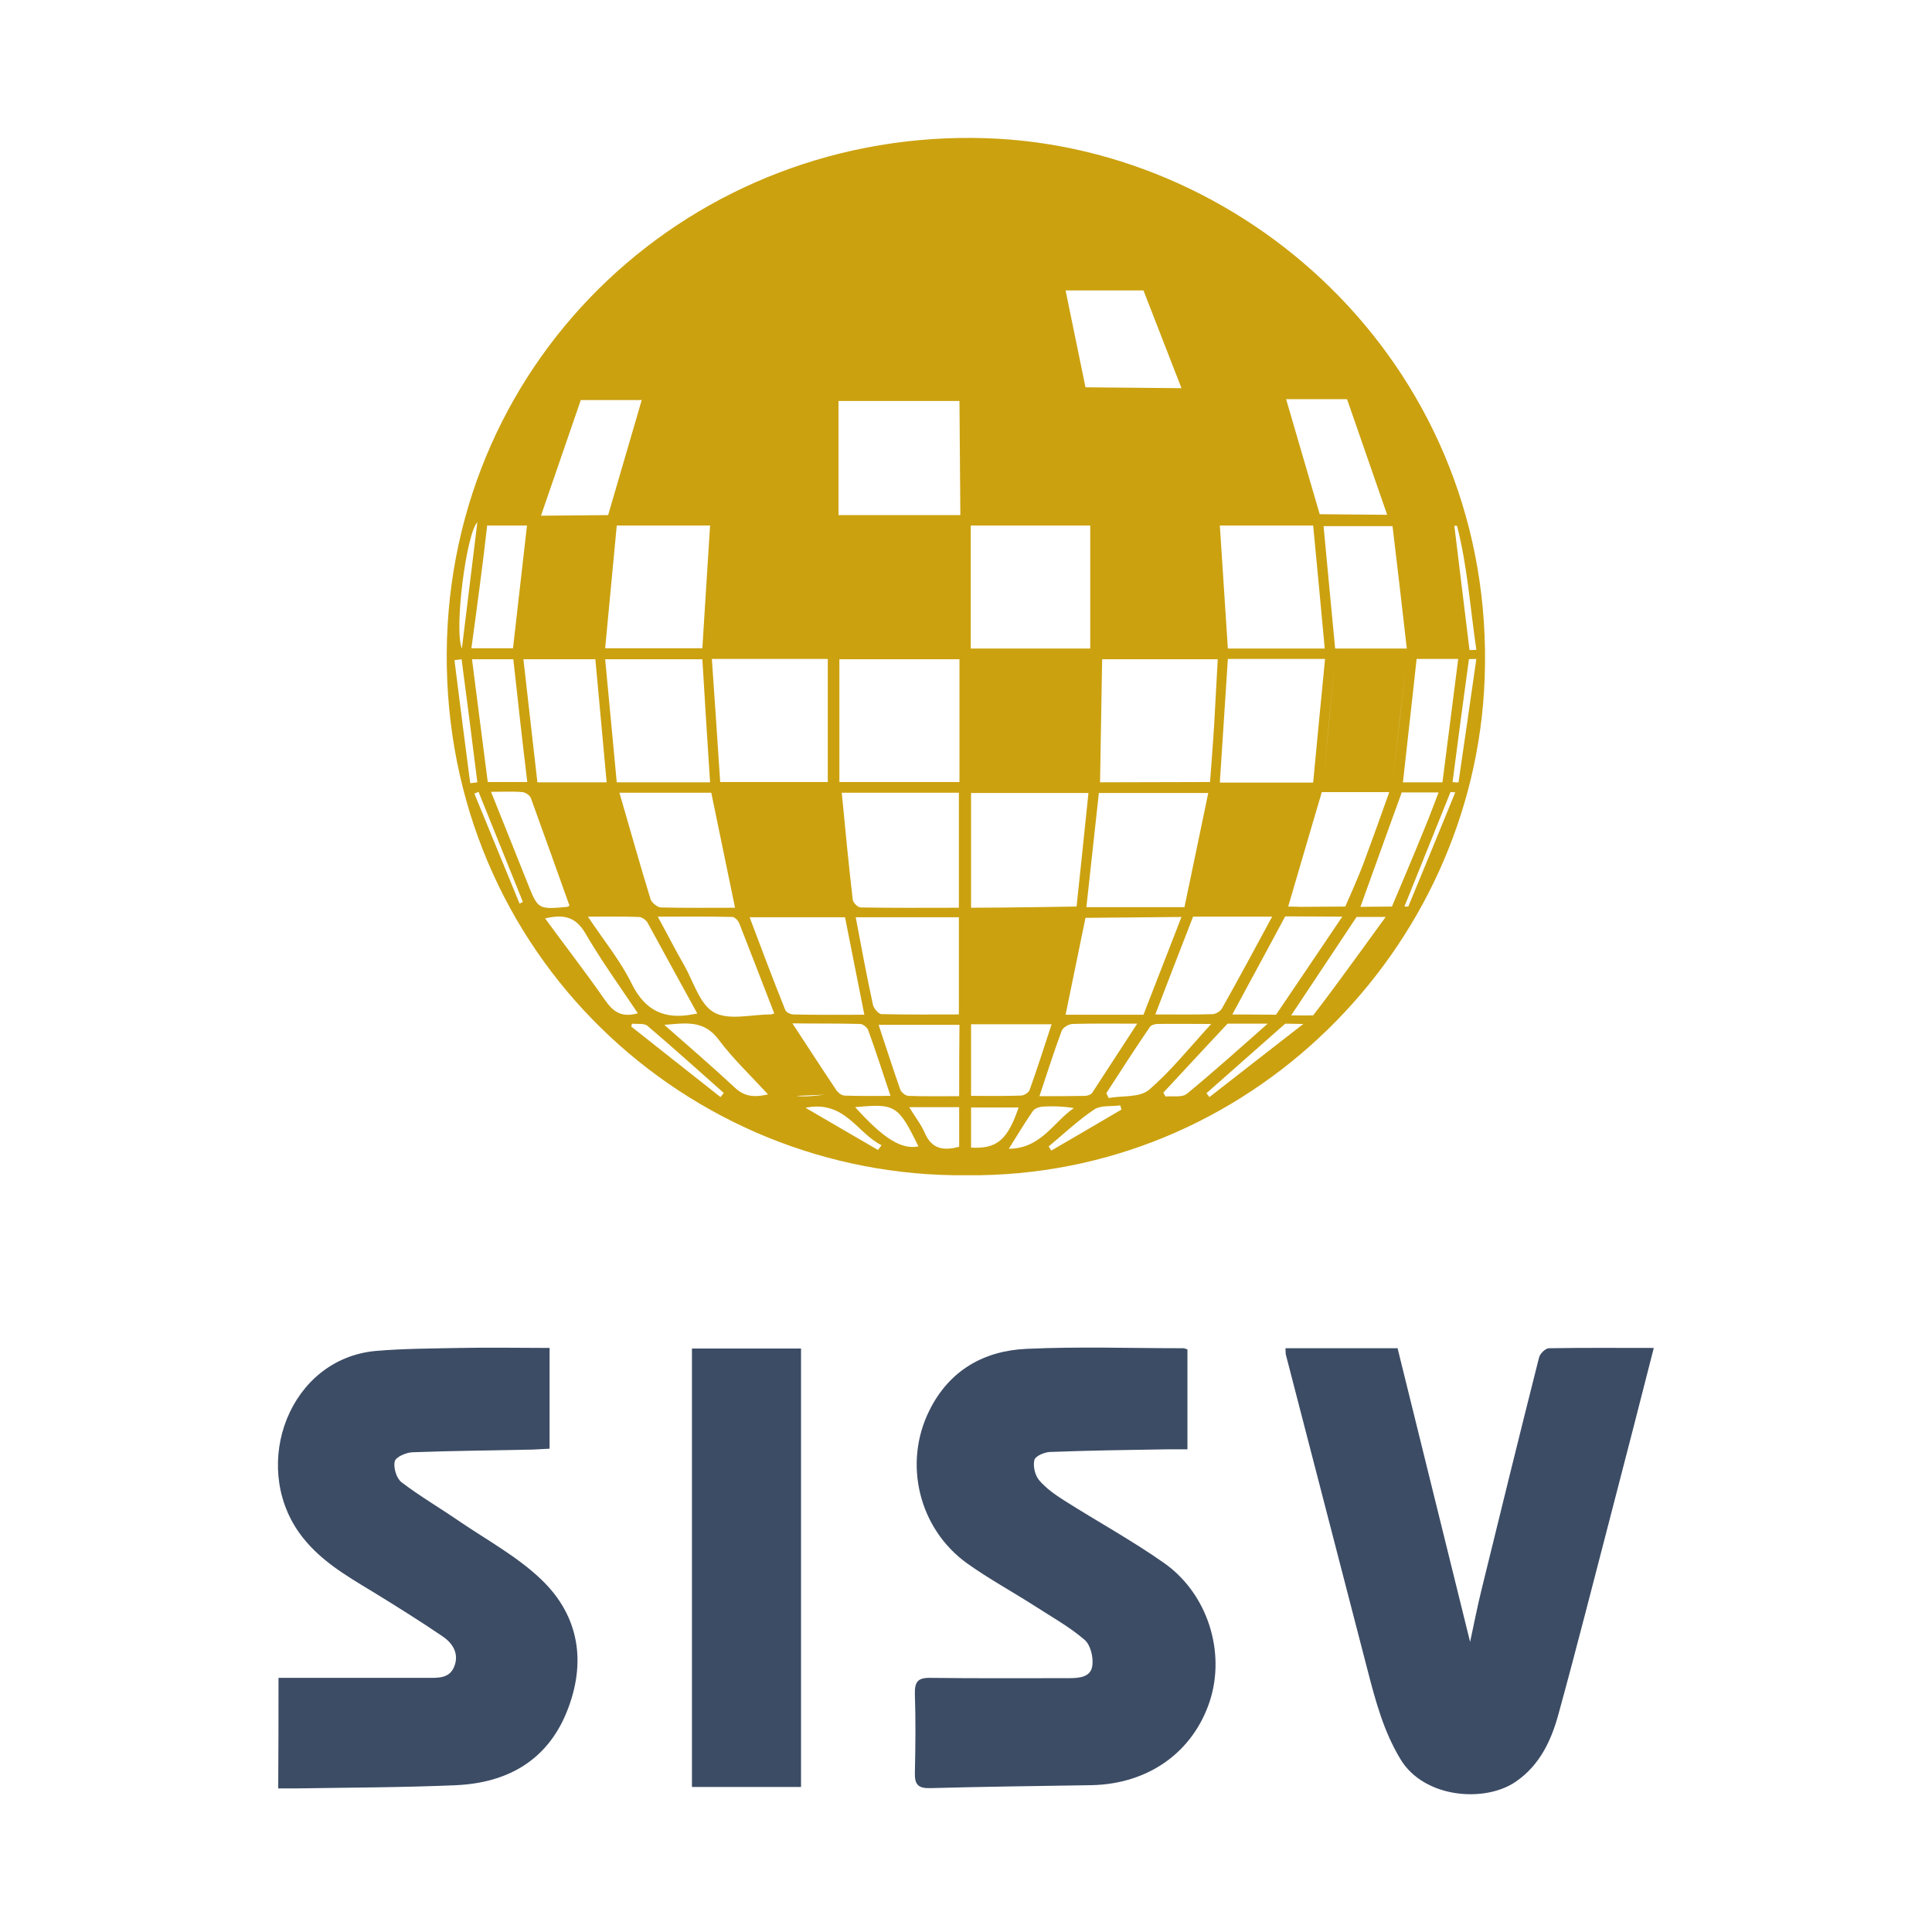 <?xml version="1.0" encoding="utf-8"?>
<!-- Generator: Adobe Illustrator 24.0.2, SVG Export Plug-In . SVG Version: 6.00 Build 0)  -->
<svg version="1.1" id="Layer_3" xmlns="http://www.w3.org/2000/svg" xmlns:xlink="http://www.w3.org/1999/xlink" x="0px" y="0px"
	 viewBox="0 0 650 650" style="enable-background:new 0 0 650 650;" xml:space="preserve">
<style type="text/css">
	.st0{fill:#3C4C65;}
	.st1{fill:#CBA10F;}
</style>
<g>
	<g>
		<path class="st0" d="M432.5,453.6c12.7,0,25,0,37.7,0c8.1,32.8,16.2,65.5,24.4,98.8c1.3-6,2.4-11.7,3.8-17.4
			c6.4-26.1,12.8-52.2,19.4-78.3c0.3-1.3,2.2-3.1,3.3-3.1c11.6-0.2,23.3-0.1,35.3-0.1c-4.7,18.4-9.3,36.4-14,54.4
			c-6,23-11.8,46-18.1,68.9c-2.4,8.8-6.3,17.1-14.3,22.6c-10.4,7.2-30.9,5.6-38.8-7.5c-5.7-9.4-8.4-19.6-11.1-30
			c-9.1-35.3-18.3-70.5-27.4-105.8C432.5,455.4,432.5,454.8,432.5,453.6z"/>
		<path class="st0" d="M399.5,454c0,11,0,21.9,0,33.6c-2.2,0-4.3,0-6.4,0c-13.3,0.2-26.6,0.4-39.9,0.9c-1.9,0.1-4.9,1.4-5.2,2.7
			c-0.5,2.1,0.2,5.1,1.6,6.8c2.3,2.7,5.4,4.9,8.4,6.8c11.2,7.1,22.9,13.5,33.7,21.1c14.7,10.4,20.7,30,15.3,46.5
			c-5.7,17.2-20.7,27.8-39.7,28.2c-18.1,0.3-36.3,0.5-54.4,1c-4.1,0.1-5.2-1.3-5.1-5.2c0.2-8.8,0.3-17.7,0-26.5
			c-0.1-4.1,1-5.5,5.3-5.4c15.5,0.2,31,0.1,46.5,0.1c3.5,0,7.4-0.3,7.9-4.2c0.4-2.8-0.6-7-2.6-8.7c-5.1-4.4-11.1-7.7-16.8-11.4
			c-7.5-4.8-15.4-9.1-22.7-14.3c-16.3-11.7-21.6-33.7-12.7-51.5c6.7-13.5,18.4-20.1,32.8-20.7c17.5-0.8,35-0.2,52.5-0.2
			C398.3,453.5,398.8,453.8,399.5,454z"/>
		<path class="st0" d="M93.7,564.5c17.1,0,33.5,0,50,0c3.7,0,7.6,0.3,9.2-4s-0.7-7.7-3.9-9.9c-7.8-5.3-15.8-10.3-23.8-15.2
			c-9.1-5.5-18.2-10.8-24.6-19.8c-16.3-23.1-3.2-58.5,25.9-61.1c9.4-0.8,18.9-0.8,28.3-1c10-0.2,19.9,0,30.1,0c0,11.4,0,22.3,0,33.9
			c-1.9,0.1-3.9,0.2-5.8,0.3c-13.5,0.3-27,0.4-40.4,0.9c-2.1,0.1-5.6,1.6-5.9,3.1c-0.5,2.1,0.6,5.7,2.3,7
			c6.3,4.8,13.2,8.8,19.7,13.3c9.3,6.3,19.4,11.8,27.4,19.5c12.8,12.3,15.1,28,8.5,44.4s-20,23.9-37.1,24.7
			c-18.1,0.8-36.3,0.8-54.4,1.1c-1.8,0-3.6,0-5.6,0C93.7,588.9,93.7,577,93.7,564.5z"/>
		<path class="st0" d="M232.8,453.7c12.4,0,24.5,0,36.7,0c0,49.3,0,98.3,0,147.5c-12.4,0-24.3,0-36.7,0
			C232.8,552.1,232.8,503.1,232.8,453.7z"/>
	</g>
	<path class="st1" d="M331.9,46.5c-98.4-3.3-180.8,72.9-181.6,172.9c-0.8,101.7,81,176.9,174.8,176c94.9,1,171.1-75.9,174.4-167.2
		C503.3,125.4,421.5,49.5,331.9,46.5z M176.1,221.8c8.3,0,16.1,0,24.2,0c1.3,13.8,2.5,27.4,3.8,41.4c-8,0-15.4,0-23.3,0
		C179.2,249.4,177.7,235.8,176.1,221.8z M177.4,263.1c-4.4,0-8.6,0-13.3,0c-1.8-13.7-3.5-27.4-5.3-41.3c4.7,0,9.1,0,13.9,0
		C174.2,235.5,175.7,249.1,177.4,263.1z M238.9,263.2c-10.8,0-20.8,0-31.4,0c-1.3-13.8-2.6-27.4-3.9-41.4c11,0,21.6,0,32.7,0
		C237.1,235.6,238,249.2,238.9,263.2z M236.3,218.1c-10.9,0-21.5,0-32.7,0c1.3-13.9,2.6-27.5,3.9-41.3c10.4,0,20.5,0,31.4,0
		C238,190.5,237.2,204.1,236.3,218.1z M214.9,308.5c1,0,2.5,1,3,2c5.5,10,10.9,20,16.7,30.5c-1.1,0.2-1.4,0.2-1.7,0.3
		c-9.3,1.7-15.8-1.2-20.3-10.2c-3.8-7.8-9.4-14.6-14.8-22.7C204.1,308.4,209.5,308.3,214.9,308.5z M218.9,302.6
		c-3.6-11.7-6.9-23.5-10.5-35.9c10.6,0,20.5,0,30.9,0c2.6,12.8,5.3,25.5,8,38.7c-8.8,0-16.9,0.1-25-0.1
		C221.1,305.2,219.3,303.7,218.9,302.6z M242.3,263.1c-0.9-13.6-1.8-27.2-2.8-41.4c13.2,0,25.6,0,39,0c0,13.8,0,27.4,0,41.4
		C267.1,263.1,255.1,263.1,242.3,263.1z M195.4,134.6h20.5l-11.3,38.7l-22.6,0.2L195.4,134.6z M163.9,176.8c4.4,0,8.7,0,13.4,0
		c-1.6,13.8-3.1,27.4-4.7,41.3c-4.5,0-8.9,0-14,0c1-7.2,1.9-14.1,2.8-20.9C162.3,190.5,163.1,183.8,163.9,176.8z M160.6,175.7
		c-1.8,14.9-3.5,28.7-5.2,42.5C152.7,211.9,156.9,179.4,160.6,175.7z M152.9,222.1c0.8-0.1,1.6-0.2,2.4-0.3
		c1.8,13.8,3.6,27.6,5.3,41.4c-0.8,0.1-1.6,0.2-2.4,0.3C156.4,249.6,154.6,235.9,152.9,222.1z M174.8,304
		c-5.1-12.3-10.1-24.7-15.2-37c0.5-0.2,1-0.4,1.4-0.6c5,12.3,9.9,24.7,14.9,37C175.5,303.7,175.1,303.9,174.8,304z M177.4,296.9
		c-4-9.9-7.9-19.9-12.2-30.5c4,0,7.3-0.2,10.6,0.1c1,0.1,2.5,1.1,2.8,2c4.4,12.1,8.7,24.2,13,36.2c-0.5,0.3-0.6,0.4-0.7,0.4
		C181,306,181,306,177.4,296.9z M203.5,336.4c-6.4-9.2-13.3-18.1-20.1-27.4c6.2-1.5,10.3-0.6,13.6,5.1c5.3,9.1,11.5,17.7,17.6,26.8
		C209,342.5,206.2,340.3,203.5,336.4z M242.4,369.1c-10-7.9-20-15.8-30-23.7c0.1-0.3,0.1-0.7,0.2-1c1.8,0.2,4.1-0.2,5.2,0.7
		c8.7,7.4,17.2,15.1,25.7,22.6C243.1,368.3,242.7,368.7,242.4,369.1z M247.2,365.9c-7.5-7-15.3-13.7-23.7-21.1
		c7.3-0.6,13.3-1.7,18.3,5c4.8,6.4,10.7,12,16.6,18.4C253.6,369.3,250.4,368.9,247.2,365.9z M259.3,341.3c-6.5,0-14.2,2.1-19.1-0.7
		c-4.8-2.7-6.9-10.4-10.1-16c-2.9-5-5.5-10.2-8.8-16.2c8.8,0,17-0.1,25.1,0.1c0.8,0,1.9,1.2,2.3,2.1c3.9,10,7.8,20,11.8,30.4
		C259.6,341.2,259.5,341.3,259.3,341.3z M264.2,339.8c-4.1-10.2-8-20.6-12-31.2c11,0,21.3,0,32.1,0c2.2,11,4.3,21.6,6.5,32.8
		c-8.2,0-16,0.1-23.8-0.1C266,341.3,264.5,340.6,264.2,339.8z M322.6,305.4c-11.1,0-22.1,0.1-33-0.1c-1,0-2.6-1.6-2.7-2.6
		c-1.4-11.8-2.5-23.7-3.7-36c13.5,0,26.3,0,39.4,0C322.6,279.5,322.6,292.1,322.6,305.4z M322.6,308.6c0,10.9,0,21.5,0,32.7
		c-8.9,0-17.5,0.1-26-0.1c-1,0-2.6-1.9-2.9-3.1c-2.1-9.7-3.9-19.4-5.8-29.5C299.8,308.6,311,308.6,322.6,308.6z M289.4,344.5
		c0.9,0,2.4,1.2,2.7,2.1c2.6,7.1,4.9,14.4,7.5,22.1c-5.5,0-10.5,0.1-15.4-0.1c-1.1,0-2.4-1.1-3-2.1c-4.7-7-9.3-14.1-14.6-22.2
		C274.9,344.4,282.1,344.3,289.4,344.5z M267.9,368.7l9.6-0.4C274,368.7,270.8,369.1,267.9,368.7z M295.4,386.9
		c-7.8-4.5-15.6-9.1-24.4-14.2c13.2-2.7,17.4,8.6,25.6,12.6C296.1,385.9,295.8,386.4,295.4,386.9z M287.7,372.5
		c13.5-1.3,14.5-0.7,21.3,13.2C303.3,386.8,297.4,383.2,287.7,372.5z M322.7,385.8c-5.4,1.5-9.3,0.7-11.6-4.7
		c-1.2-2.8-3.2-5.3-5.2-8.6c6,0,11.3,0,16.8,0C322.7,377.1,322.7,381.5,322.7,385.8z M322.7,368.8c-5.9,0-11.5,0.1-17-0.1
		c-1,0-2.5-1.2-2.8-2.1c-2.5-7.1-4.8-14.3-7.3-21.8c9.3,0,18.2,0,27.2,0C322.7,352.7,322.7,360.4,322.7,368.8z M322.8,263.1
		c-13.3,0-26.3,0-40.4,0c0-13.9,0-27.4,0-41.3c13.1,0,26.7,0,40.4,0C322.8,235.6,322.8,249.2,322.8,263.1z M282.1,173.3v-38.4h40.7
		l0.3,38.4L282.1,173.3L282.1,173.3z M490.2,176.9c3.5,13.6,4.4,27.4,6.5,41.7c-0.2,0.1-2.3,0.1-2.3,0.1l-5.1-41.8
		C489.3,176.9,490.1,176.9,490.2,176.9z M490.6,221.7c-1.8,13.9-3.5,27.6-5.3,41.5c-4.4,0-8.5,0-13.3,0c1.5-13.8,3.1-27.4,4.6-41.5
		C481.4,221.7,485.6,221.7,490.6,221.7z M468.5,263.1l4.7-41.2C471.7,235.7,470.1,249.3,468.5,263.1z M473.3,218.2
		c-7.5,0-24.1,0-24.1,0s-2.7-28.1-3.9-41.2c7.7,0,15.1,0,23.2,0C470.1,190.4,471.7,203.9,473.3,218.2z M441.8,263.3
		c-10.6,0-20.5,0-31.4,0c0.9-13.9,1.8-27.7,2.7-41.6c11,0,21.5,0,32.7,0C444.4,235.9,443.1,249.5,441.8,263.3z M449.1,221.8
		l-3.8,41.2C446.5,249.2,447.8,235.7,449.1,221.8z M437.5,305.1c0,0-2.3-0.1-4.1-0.1c3.8-13.1,7.5-25.5,11.3-38.5
		c7.7,0,14.8,0,22.7,0c-2.9,8.2-5.7,16-8.6,23.8c-1.8,4.9-6.2,14.7-6.2,14.7L437.5,305.1z M451.6,308.4c-7.4,11-22.3,33-22.3,33
		s-9.9-0.1-14.7-0.1c4.9-9,17.8-33,17.8-33S447.1,308.4,451.6,308.4z M453.2,134.3l13.5,38.9L444,173l-11.3-38.7H453.2z
		 M441.8,176.8c1.3,13.7,2.6,27.3,3.9,41.4c-11,0-21.5,0-32.6,0c-0.9-13.7-1.8-27.4-2.7-41.4C421.1,176.8,431.1,176.8,441.8,176.8z
		 M428,308.4c-5.9,10.9-11.3,21-16.9,30.9c-0.5,0.9-2,1.8-3,1.9c-6.1,0.2-12.2,0.1-19.4,0.1c3.4-9,12.7-32.9,12.7-32.9s0,0,8.8,0
		C415.8,308.4,421.5,308.4,428,308.4z M357.2,346.8c0.4-1.1,2.3-2.2,3.5-2.3c7-0.2,13.9-0.1,21.9-0.1c-5.3,8.1-10.2,15.7-15.1,23.2
		c-0.4,0.7-1.7,1.1-2.6,1.1c-4.8,0.1-9.6,0.1-15.2,0.1C352.4,360.8,354.6,353.7,357.2,346.8z M346.4,366.7c-0.3,0.9-1.9,1.9-3,1.9
		c-5.4,0.2-10.9,0.1-16.7,0.1c0-8.1,0-15.9,0-24.1c9,0,17.7,0,27.1,0C351.3,352.2,349,359.5,346.4,366.7z M358.5,341.4l6.7-32.6
		l32.3-0.3l-12.8,32.9H358.5z M365.5,305.2c1.4-12.9,2.8-25.5,4.2-38.4c12.2,0,24.3,0,36.8,0c-2.7,12.9-5.3,25.6-8,38.4
		C387.4,305.2,376.8,305.2,365.5,305.2z M408.5,243.7c-0.3,5.3-1.4,19.4-1.4,19.4l-37,0.1l0.7-41.4c0,0,25.9,0,38.9,0
		C409.3,229.2,408.9,236.5,408.5,243.7z M384.7,97.7l12.8,32.9l-32.3-0.3l-6.7-32.6C358.5,97.7,384.7,97.7,384.7,97.7z M326.6,176.8
		c13.3,0,26.3,0,40.2,0c0,13.8,0,27.4,0,41.4c-13,0-26.3,0-40.2,0C326.6,204.2,326.6,190.6,326.6,176.8z M326.7,266.8
		c13.2,0,26.2,0,39.5,0c-1.2,11.9-4,38.2-4,38.2s-24.2,0.4-35.5,0.4C326.7,292.2,326.7,279.7,326.7,266.8z M326.7,386.1
		c0-4.6,0-8.8,0-13.5c5.3,0,10.6,0,16,0C339,383.5,335.4,386.6,326.7,386.1z M347.5,373.8c0.6-0.9,2.1-1.4,3.3-1.5
		c3.4-0.2,6.9-0.1,10.5,0.5c-6.9,4.7-11,13.6-21.9,13.7C342.4,381.7,344.8,377.7,347.5,373.8z M353.7,387.1
		c-0.3-0.5-0.6-0.9-0.9-1.4c5.1-4.2,9.9-8.8,15.3-12.4c2.2-1.5,5.8-1,8.8-1.4c0.1,0.5,0.3,0.9,0.4,1.4
		C369.5,377.9,361.6,382.5,353.7,387.1z M373,369.4c-0.3-0.5-0.5-1.1-0.8-1.6c4.8-7.4,9.6-14.9,14.6-22.2c0.4-0.7,1.7-1.1,2.6-1.1
		c5.6-0.1,11.2,0,18.1,0c-7.6,8.3-13.7,16-21.1,22.3C383.2,369.3,377.5,368.6,373,369.4z M392.1,368.9c-0.2-0.4-0.5-0.9-0.7-1.3
		c6.9-7.5,21.6-23.2,21.6-23.2s9.2,0,13.5,0c-8.6,7.6-18.3,16.3-27.2,23.6C397.7,369.3,394.5,368.7,392.1,368.9z M406.9,369.1
		c-0.3-0.4-0.7-0.9-1-1.3c7.9-7,26.5-23.4,26.5-23.4l6.1,0.1C438.5,344.5,417,361.2,406.9,369.1z M441.8,341.6c-1.9,0.1-7.4,0-7.4,0
		s8.9-13.4,13.1-19.7c1.7-2.6,8.9-13.4,8.9-13.4h9.8C466.1,308.5,449.7,331.5,441.8,341.6z M457.7,305.1
		c4.5-12.6,13.9-38.5,13.9-38.5s8.6,0,12.4,0c-1.7,4.4-3,8-4.6,11.8c-2.8,7.1-11.1,26.6-11.1,26.6S459.5,305.1,457.7,305.1z
		 M473.8,305c-0.4,0-1.3,0-1.3,0l15.5-38.5c0,0,1.1,0,1.6,0.1C486.9,273.3,476.6,298.3,473.8,305z M490.7,263.2
		c-0.7,0.1-1.3,0-2-0.1c1.8-13.8,3.6-27.5,5.5-41.3c0-0.1,1.2-0.1,2.5-0.1C494.7,235.8,492.7,249.4,490.7,263.2z"/>
</g>
</svg>

